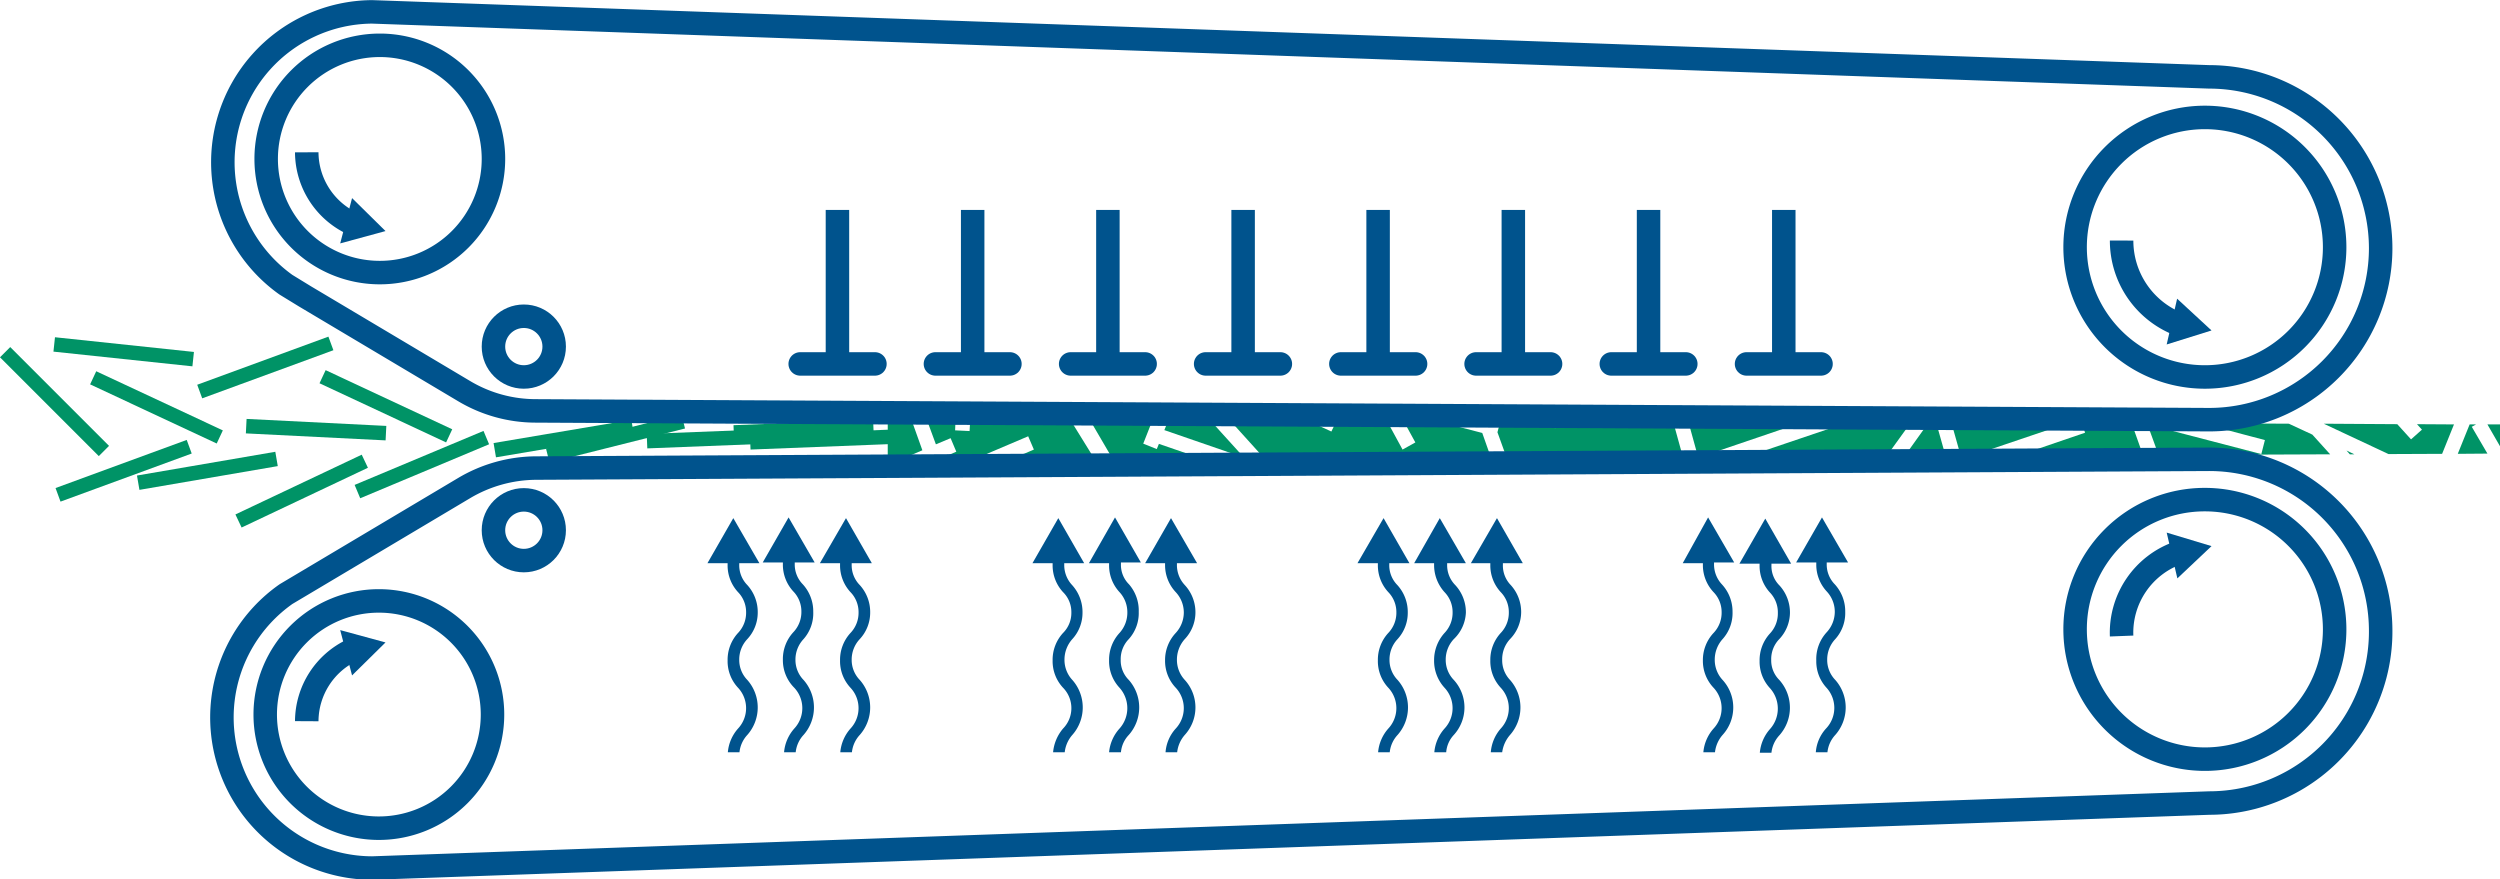 <svg xmlns="http://www.w3.org/2000/svg" viewBox="0 0 105.38 37.06"><defs><style>.cls-1{fill:#009366;}.cls-2{fill:#00538d;}.cls-3,.cls-4{fill:none;stroke:#00538d;stroke-linejoin:round;stroke-width:0.99px;}.cls-3{stroke-linecap:round;}</style></defs><g id="Layer_2" data-name="Layer 2"><g id="Layer_11" data-name="Layer 11"><polygon class="cls-1" points="52.44 19.29 50.97 17.67 49.27 17.66 49.08 18.13 52.44 19.29"/><polygon class="cls-1" points="62.48 18.25 60.4 17.71 59.14 17.7 59.66 18.65 59.12 18.95 58.44 17.7 56.36 17.69 56.12 18.19 55.36 17.84 55.21 17.96 54.96 17.68 51.8 17.67 53.31 19.34 62.85 19.3 62.48 18.25"/><polygon class="cls-1" points="70.94 19.27 70.52 17.75 65.78 17.73 65.55 18.05 65.11 17.73 62.94 17.72 62.95 17.73 63.23 17.81 63.12 18.22 63.51 19.3 70.94 19.27"/><polygon class="cls-1" points="48.85 18.71 48.76 18.93 48.19 18.7 48.6 17.66 45.91 17.65 46.91 19.36 50.71 19.35 48.85 18.71"/><polygon class="cls-1" points="105.38 18.81 105.38 17.89 104.85 17.89 105.38 18.81"/><polygon class="cls-1" points="38.39 17.61 37.42 17.61 37.42 19.41 37.89 19.4 38.88 18.98 38.39 17.61"/><polygon class="cls-1" points="71.75 19.26 71.74 19.24 75.3 18.03 75.21 17.77 71.16 17.75 71.56 19.2 71.31 19.26 71.75 19.26"/><polygon class="cls-1" points="46.15 19.37 45.08 17.64 40.9 17.63 40.87 18.17 40.26 18.14 40.28 17.62 39.04 17.62 39.45 18.73 40.07 18.47 40.31 19.04 39.66 19.32 39.66 19.32 39.54 19.37 39.47 19.4 40.99 19.39 43.34 18.39 43.58 18.95 42.58 19.38 46.15 19.37"/><polygon class="cls-1" points="104.19 17.99 104.37 17.89 104.1 17.89 103.6 19.13 104.85 19.12 104.19 17.99"/><polygon class="cls-1" points="98.91 18.99 99.05 19.15 99.24 19.15 98.91 18.99"/><polygon class="cls-1" points="101.88 17.88 102.09 18.11 101.63 18.52 101.05 17.88 97.95 17.86 100.68 19.14 102.94 19.13 103.44 17.89 101.88 17.88"/><polygon class="cls-1" points="97.47 18.32 96.48 17.86 92.78 17.84 95.47 18.55 95.32 19.14 90.52 17.89 90.99 19.18 98.22 19.15 97.47 18.32"/><polygon class="cls-1" points="80.56 17.79 77.57 17.78 77.61 17.9 73.62 19.25 79.52 19.23 80.56 17.79"/><polygon class="cls-1" points="82.25 17.8 82.65 19.22 83.11 19.21 87.22 17.82 82.25 17.8"/><polygon class="cls-1" points="90.33 19.18 89.85 17.83 87.75 17.82 87.89 18.24 85.05 19.21 90.33 19.18"/><polygon class="cls-1" points="81.61 17.8 81.31 17.79 80.28 19.23 82.01 19.22 81.61 17.8"/><path class="cls-2" d="M33.87,26.94a1.26,1.26,0,0,0-.34.87,1.21,1.21,0,0,0,.34.85,1.75,1.75,0,0,1,0,2.32,1.27,1.27,0,0,0-.33.73h-.49a1.73,1.73,0,0,1,.43-1,1.26,1.26,0,0,0,0-1.72A1.64,1.64,0,0,1,33,27.81a1.67,1.67,0,0,1,.44-1.16,1.23,1.23,0,0,0,.34-.86,1.21,1.21,0,0,0-.34-.86A1.66,1.66,0,0,1,33,23.78v-.07h-.85l1.09-1.9,1.1,1.9h-.84v.07a1.19,1.19,0,0,0,.34.85,1.69,1.69,0,0,1,.44,1.16A1.64,1.64,0,0,1,33.87,26.94Z"/><path class="cls-2" d="M36.24,26.94a1.26,1.26,0,0,0-.34.87,1.21,1.21,0,0,0,.34.85,1.75,1.75,0,0,1,0,2.32,1.27,1.27,0,0,0-.33.73h-.49a1.73,1.73,0,0,1,.43-1,1.26,1.26,0,0,0,0-1.72,1.64,1.64,0,0,1-.44-1.15,1.67,1.67,0,0,1,.44-1.16,1.23,1.23,0,0,0,.34-.86,1.21,1.21,0,0,0-.34-.86,1.66,1.66,0,0,1-.44-1.15v-.07h-.85l1.1-1.9,1.09,1.9H35.9v.07a1.19,1.19,0,0,0,.34.85,1.69,1.69,0,0,1,.44,1.16A1.64,1.64,0,0,1,36.24,26.94Z"/><path class="cls-2" d="M31.5,26.94a1.26,1.26,0,0,0-.34.87,1.21,1.21,0,0,0,.34.85,1.75,1.75,0,0,1,0,2.32,1.27,1.27,0,0,0-.33.73h-.49a1.73,1.73,0,0,1,.43-1,1.26,1.26,0,0,0,0-1.72,1.64,1.64,0,0,1-.44-1.15,1.67,1.67,0,0,1,.44-1.16,1.23,1.23,0,0,0,.34-.86,1.21,1.21,0,0,0-.34-.86,1.66,1.66,0,0,1-.44-1.15v-.07h-.85l1.09-1.9,1.1,1.9h-.85v.07a1.19,1.19,0,0,0,.34.85,1.69,1.69,0,0,1,.44,1.16A1.64,1.64,0,0,1,31.5,26.94Z"/><path class="cls-2" d="M47.58,26.94a1.21,1.21,0,0,0-.34.87,1.16,1.16,0,0,0,.34.85,1.75,1.75,0,0,1,0,2.32,1.21,1.21,0,0,0-.33.73h-.5a1.73,1.73,0,0,1,.44-1,1.29,1.29,0,0,0,0-1.72,1.64,1.64,0,0,1-.44-1.15,1.67,1.67,0,0,1,.44-1.16,1.27,1.27,0,0,0,.33-.86,1.25,1.25,0,0,0-.33-.86,1.66,1.66,0,0,1-.44-1.15v-.07H45.9L47,21.81l1.09,1.9h-.84v.07a1.15,1.15,0,0,0,.34.85A1.69,1.69,0,0,1,48,25.79,1.64,1.64,0,0,1,47.58,26.94Z"/><path class="cls-2" d="M49.94,26.94a1.3,1.3,0,0,0-.33.87,1.24,1.24,0,0,0,.33.85,1.72,1.72,0,0,1,0,2.32,1.33,1.33,0,0,0-.32.73h-.49a1.67,1.67,0,0,1,.43-1,1.26,1.26,0,0,0,0-1.72,1.64,1.64,0,0,1-.45-1.15,1.67,1.67,0,0,1,.45-1.16,1.28,1.28,0,0,0,.34-.86,1.26,1.26,0,0,0-.34-.86,1.66,1.66,0,0,1-.45-1.15v-.07h-.84l1.09-1.9,1.1,1.9h-.85v.07a1.23,1.23,0,0,0,.33.85,1.69,1.69,0,0,1,.45,1.16A1.64,1.64,0,0,1,49.94,26.94Z"/><path class="cls-2" d="M45.2,26.94a1.3,1.3,0,0,0-.33.87,1.24,1.24,0,0,0,.33.85,1.75,1.75,0,0,1,0,2.32,1.33,1.33,0,0,0-.32.73h-.49a1.79,1.79,0,0,1,.42-1,1.23,1.23,0,0,0,0-1.72,1.64,1.64,0,0,1-.44-1.15,1.67,1.67,0,0,1,.44-1.16,1.19,1.19,0,0,0,.35-.86,1.18,1.18,0,0,0-.35-.86,1.66,1.66,0,0,1-.44-1.15v-.07h-.85l1.09-1.9,1.09,1.9h-.84v.07a1.23,1.23,0,0,0,.33.85,1.69,1.69,0,0,1,.44,1.16A1.64,1.64,0,0,1,45.2,26.94Z"/><path class="cls-2" d="M61.28,26.94a1.26,1.26,0,0,0-.34.87,1.21,1.21,0,0,0,.34.85,1.72,1.72,0,0,1,0,2.32,1.2,1.2,0,0,0-.32.73h-.5a1.73,1.73,0,0,1,.43-1,1.26,1.26,0,0,0,0-1.72,1.68,1.68,0,0,1-.44-1.15,1.71,1.71,0,0,1,.44-1.16,1.23,1.23,0,0,0,.34-.86,1.21,1.21,0,0,0-.34-.86,1.7,1.7,0,0,1-.44-1.15v-.07h-.84l1.08-1.9,1.1,1.9H61v.07a1.19,1.19,0,0,0,.34.85,1.69,1.69,0,0,1,.45,1.16A1.64,1.64,0,0,1,61.28,26.94Z"/><path class="cls-2" d="M63.65,26.94a1.25,1.25,0,0,0-.33.87,1.2,1.2,0,0,0,.33.85,1.75,1.75,0,0,1,0,2.32,1.41,1.41,0,0,0-.33.73h-.48a1.72,1.72,0,0,1,.42-1,1.26,1.26,0,0,0,0-1.72,1.64,1.64,0,0,1-.44-1.15,1.67,1.67,0,0,1,.44-1.16,1.23,1.23,0,0,0,.34-.86,1.21,1.21,0,0,0-.34-.86,1.66,1.66,0,0,1-.44-1.15v-.07H62l1.1-1.9,1.09,1.9h-.84v.07a1.18,1.18,0,0,0,.33.85,1.69,1.69,0,0,1,.44,1.16A1.64,1.64,0,0,1,63.65,26.94Z"/><path class="cls-2" d="M58.91,26.94a1.26,1.26,0,0,0-.34.87,1.21,1.21,0,0,0,.34.85,1.75,1.75,0,0,1,0,2.32,1.27,1.27,0,0,0-.33.73h-.49a1.73,1.73,0,0,1,.43-1,1.26,1.26,0,0,0,0-1.72,1.64,1.64,0,0,1-.44-1.15,1.67,1.67,0,0,1,.44-1.16,1.23,1.23,0,0,0,.34-.86,1.21,1.21,0,0,0-.34-.86,1.66,1.66,0,0,1-.44-1.15v-.07h-.86l1.1-1.9,1.09,1.9h-.85v.07a1.19,1.19,0,0,0,.34.85,1.69,1.69,0,0,1,.44,1.16A1.64,1.64,0,0,1,58.91,26.94Z"/><path class="cls-2" d="M75,26.94a1.21,1.21,0,0,0-.34.87,1.16,1.16,0,0,0,.34.85A1.75,1.75,0,0,1,75,31a1.27,1.27,0,0,0-.33.73h-.49a1.73,1.73,0,0,1,.43-1,1.29,1.29,0,0,0,0-1.72,1.64,1.64,0,0,1-.44-1.15,1.67,1.67,0,0,1,.44-1.16,1.23,1.23,0,0,0,.33-.86,1.21,1.21,0,0,0-.33-.86,1.66,1.66,0,0,1-.44-1.15v-.07h-.85l1.09-1.9,1.09,1.9h-.83v.07a1.15,1.15,0,0,0,.34.85,1.69,1.69,0,0,1,.44,1.16A1.64,1.64,0,0,1,75,26.94Z"/><path class="cls-2" d="M77.36,26.94a1.26,1.26,0,0,0-.34.87,1.21,1.21,0,0,0,.34.85,1.75,1.75,0,0,1,0,2.32,1.27,1.27,0,0,0-.33.73h-.49a1.67,1.67,0,0,1,.43-1A1.26,1.26,0,0,0,77,29a1.64,1.64,0,0,1-.44-1.15A1.67,1.67,0,0,1,77,26.65a1.28,1.28,0,0,0,.34-.86,1.26,1.26,0,0,0-.34-.86,1.66,1.66,0,0,1-.44-1.15v-.07h-.85l1.09-1.9,1.1,1.9H77v.07a1.19,1.19,0,0,0,.34.85,1.69,1.69,0,0,1,.44,1.16A1.64,1.64,0,0,1,77.36,26.94Z"/><path class="cls-2" d="M72.61,26.94a1.3,1.3,0,0,0-.33.87,1.24,1.24,0,0,0,.33.85,1.72,1.72,0,0,1,0,2.32,1.33,1.33,0,0,0-.32.73H71.8a1.73,1.73,0,0,1,.43-1,1.26,1.26,0,0,0,0-1.72,1.64,1.64,0,0,1-.45-1.15,1.67,1.67,0,0,1,.45-1.16,1.23,1.23,0,0,0,.34-.86,1.21,1.21,0,0,0-.34-.86,1.66,1.66,0,0,1-.45-1.15v-.07h-.85L72,21.81l1.1,1.9h-.85v.07a1.23,1.23,0,0,0,.33.85,1.69,1.69,0,0,1,.45,1.16A1.64,1.64,0,0,1,72.61,26.94Z"/><path class="cls-3" d="M11.18,30.11A4.79,4.79,0,1,0,16,25.33,4.79,4.79,0,0,0,11.18,30.11Z"/><path class="cls-4" d="M12.93,30.4a3.33,3.33,0,0,1,1.92-3"/><polygon class="cls-2" points="14.84 28.47 16.25 27.08 14.34 26.56 14.84 28.47"/><path class="cls-3" d="M16,11.49a4.79,4.79,0,1,0-4.78-4.78A4.79,4.79,0,0,0,16,11.49Z"/><path class="cls-4" d="M12.93,6.42a3.33,3.33,0,0,0,1.92,3"/><polygon class="cls-2" points="14.34 10.26 16.25 9.74 14.84 8.35 14.34 10.26"/><path class="cls-3" d="M92.94,15.89a5.47,5.47,0,1,0-5.47-5.46A5.47,5.47,0,0,0,92.94,15.89Z"/><path class="cls-4" d="M89.43,10.14a3.78,3.78,0,0,0,2.39,3.52"/><polygon class="cls-2" points="91.33 14.52 93.22 13.93 91.77 12.59 91.33 14.52"/><path class="cls-3" d="M87.47,26.53a5.47,5.47,0,1,0,5.47-5.47A5.46,5.46,0,0,0,87.47,26.53Z"/><path class="cls-4" d="M91.82,23.3a3.57,3.57,0,0,0-2.39,3.51"/><polygon class="cls-2" points="91.33 22.45 93.22 23.02 91.78 24.38 91.33 22.45"/><rect class="cls-1" x="3.65" y="16.87" width="5.89" height="0.61" transform="translate(7.89 -1.18) rotate(25.04)"/><rect class="cls-1" x="2.27" y="14.52" width="5.89" height="0.61" transform="translate(8.84 30.12) rotate(-173.96)"/><rect class="cls-1" x="13.31" y="16.83" width="5.89" height="0.61" transform="translate(23.74 39.53) rotate(-154.96)"/><rect class="cls-1" x="10.34" y="17.87" width="5.89" height="0.61" transform="matrix(-1, -0.05, 0.05, -1, 25.7, 36.95)"/><rect class="cls-1" x="8.23" y="15.19" width="5.89" height="0.61" transform="translate(27.01 26.19) rotate(159.86)"/><rect class="cls-1" x="9.77" y="20.39" width="5.89" height="0.61" transform="translate(33.06 33.97) rotate(154.68)"/><rect class="cls-1" x="5.89" y="19.59" width="5.89" height="0.61" transform="matrix(-0.99, 0.17, -0.17, -0.99, 20.87, 38.04)"/><rect class="cls-1" x="14.83" y="19.27" width="5.89" height="0.61" transform="translate(41.74 30.77) rotate(157.27)"/><rect class="cls-1" x="27.28" y="18.18" width="5.89" height="0.61" transform="translate(61.14 35.77) rotate(177.76)"/><rect class="cls-1" x="30.92" y="17.81" width="5.89" height="0.61" transform="translate(68.42 34.89) rotate(177.76)"/><rect class="cls-1" x="31.61" y="18.22" width="5.89" height="0.61" transform="translate(69.82 35.69) rotate(177.76)"/><rect class="cls-1" x="23" y="18.18" width="5.89" height="0.61" transform="translate(-3.72 6.87) rotate(-14.09)"/><rect class="cls-1" x="20.81" y="18.18" width="5.89" height="0.61" transform="translate(50.26 32.76) rotate(170.42)"/><rect class="cls-1" x="2.27" y="19.54" width="5.89" height="0.61" transform="translate(16.94 36.68) rotate(159.86)"/><rect class="cls-1" x="-0.65" y="16.63" width="5.89" height="0.61" transform="translate(12.65 3.33) rotate(45)"/><path class="cls-3" d="M100.35,10.46a7.23,7.23,0,0,1-7.23,7.23l-70.55-.37a5.9,5.9,0,0,1-3-.83l-6.72-4L12.05,12A6.34,6.34,0,0,1,15.68.5L93.12,3.24A7.23,7.23,0,0,1,100.35,10.46Z"/><path class="cls-3" d="M100.35,26.59a7.23,7.23,0,0,0-7.23-7.23l-70.55.37a6,6,0,0,0-3,.84l-6.72,4-.79.47a6.35,6.35,0,0,0,3.63,11.55l77.44-2.74A7.23,7.23,0,0,0,100.35,26.59Z"/><line class="cls-3" x1="33.73" y1="15.34" x2="36.88" y2="15.34"/><line class="cls-4" x1="35.3" y1="15.34" x2="35.3" y2="8.85"/><line class="cls-3" x1="39.43" y1="15.34" x2="42.57" y2="15.34"/><line class="cls-4" x1="41" y1="15.34" x2="41" y2="8.85"/><line class="cls-3" x1="45.13" y1="15.34" x2="48.27" y2="15.34"/><line class="cls-4" x1="46.7" y1="15.34" x2="46.7" y2="8.85"/><line class="cls-3" x1="50.82" y1="15.34" x2="53.97" y2="15.34"/><line class="cls-4" x1="52.4" y1="15.34" x2="52.4" y2="8.85"/><line class="cls-3" x1="56.52" y1="15.34" x2="59.67" y2="15.34"/><line class="cls-4" x1="58.09" y1="15.34" x2="58.09" y2="8.85"/><line class="cls-3" x1="62.22" y1="15.34" x2="65.36" y2="15.34"/><line class="cls-4" x1="63.79" y1="15.34" x2="63.79" y2="8.85"/><line class="cls-3" x1="67.92" y1="15.34" x2="71.06" y2="15.34"/><line class="cls-4" x1="69.49" y1="15.34" x2="69.49" y2="8.85"/><line class="cls-3" x1="73.62" y1="15.34" x2="76.76" y2="15.34"/><line class="cls-4" x1="75.19" y1="15.34" x2="75.19" y2="8.85"/><circle class="cls-3" cx="22.08" cy="22.35" r="1.28"/><circle class="cls-3" cx="22.08" cy="14.61" r="1.28"/></g></g></svg>